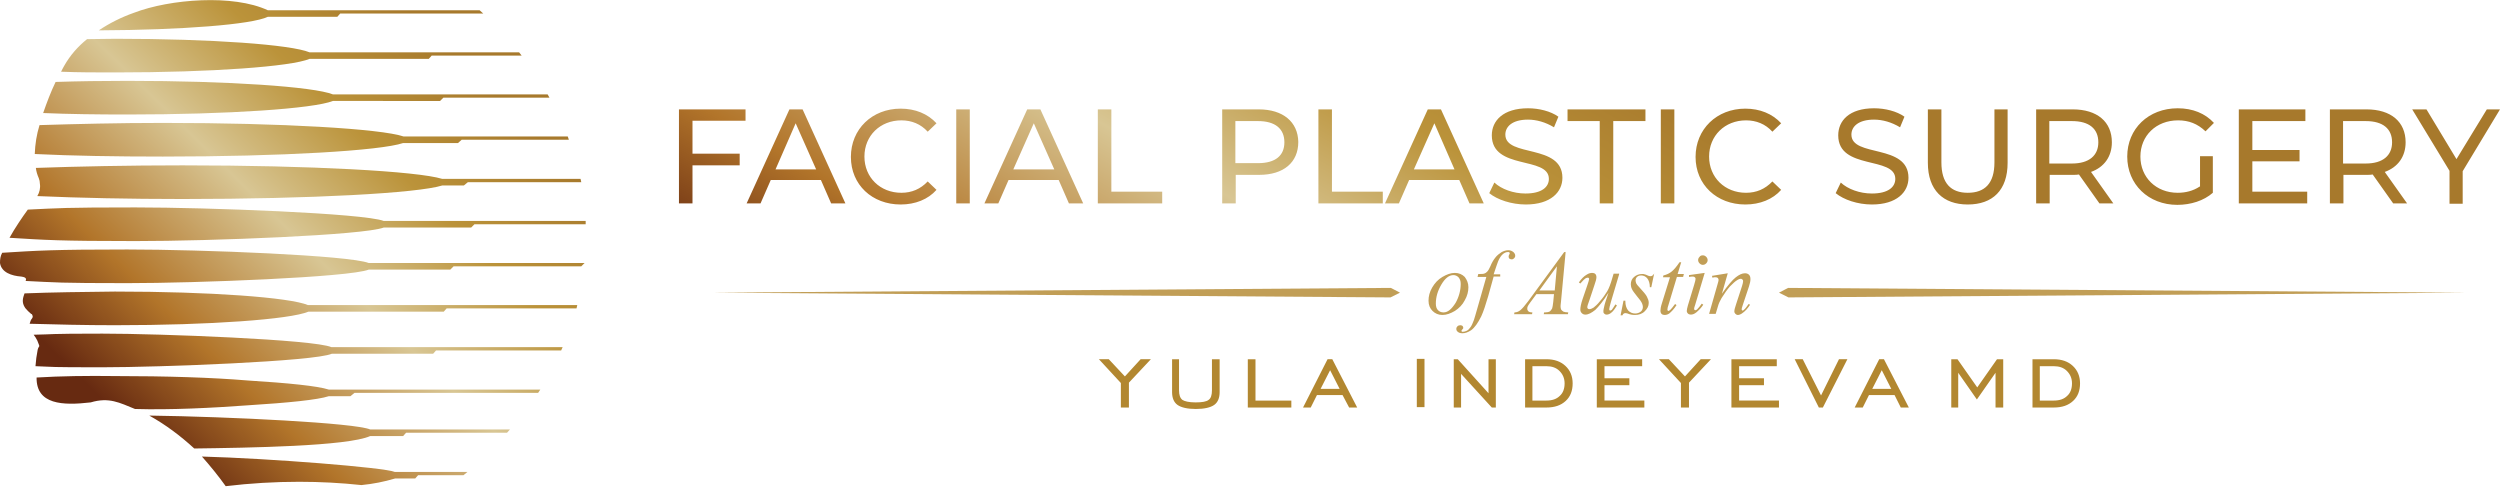 <?xml version="1.0" encoding="utf-8"?>
<!-- Generator: Adobe Illustrator 25.2.1, SVG Export Plug-In . SVG Version: 6.00 Build 0)  -->
<svg version="1.1" id="Layer_1" xmlns="http://www.w3.org/2000/svg" xmlns:xlink="http://www.w3.org/1999/xlink" x="0px" y="0px"
	 viewBox="0 0 683.4 133" style="enable-background:new 0 0 683.4 133;" xml:space="preserve">
<style type="text/css">
	.st0{fill-rule:evenodd;clip-rule:evenodd;fill:url(#SVGID_1_);}
	.st1{fill-rule:evenodd;clip-rule:evenodd;fill:#B28730;}
	.st2{fill-rule:evenodd;clip-rule:evenodd;fill:url(#SVGID_2_);}
	.st3{fill-rule:evenodd;clip-rule:evenodd;fill:#C19E56;}
</style>
<g>
	
		<linearGradient id="SVGID_1_" gradientUnits="userSpaceOnUse" x1="32.736" y1="20.124" x2="127.126" y2="116.464" gradientTransform="matrix(1 0 0 -1 0 134)">
		<stop  offset="0" style="stop-color:#672A11"/>
		<stop  offset="0.22" style="stop-color:#B2752A"/>
		<stop  offset="0.51" style="stop-color:#D8C694"/>
		<stop  offset="0.75" style="stop-color:#BB933A"/>
		<stop  offset="1" style="stop-color:#A7792C"/>
	</linearGradient>
	<path class="st0" d="M49.9,45.2c35,0,64.2,1.6,71,3.7h37.8l0.2,0.9h-31l-1.1,0.9h-5.9c-6.7,2.1-35.9,3.7-71,3.7
		c-14.7,0-28.3-0.3-39.7-0.8c0.6-1,0.9-2.2,0.7-3.4c0-0.5-0.1-1-0.3-1.5c-0.4-0.9-0.7-1.9-0.8-2.8C21.2,45.5,35,45.2,49.9,45.2
		L49.9,45.2z M44.6,33.6c32.5,0,59.5,1.6,65.7,3.7h44.9l0.3,0.9h-29.3l-1,0.9h-15c-6.2,2.1-33.3,3.7-65.7,3.7
		c-12.8,0-24.8-0.2-35-0.7c0.1-2.7,0.5-5.3,1.3-7.9C20.7,33.9,32.3,33.6,44.6,33.6z M55.2,124.8c18.5,0.5,49.9,3,52.7,4.2h19.9
		l-1.1,0.9h-12.4l-0.8,0.9h-5.5c-3,0.9-6.1,1.5-9.2,1.8c-5.6-0.6-11.3-0.9-17-0.9c-6.7,0-13.4,0.4-20.1,1.2
		C59.7,130.1,57.5,127.4,55.2,124.8L55.2,124.8z M40.8,113.6c21.9,0.3,56.3,2,60.4,3.8h38.2l-0.8,0.9H111l-0.8,0.9h-9
		c-6.2,2.8-33.4,3.2-48.1,3.4C49.4,119.2,45.3,116.1,40.8,113.6L40.8,113.6z M34.8,22.1c27.7,0,50.9,1.6,56.2,3.7h58.7l0.5,0.9h-29
		l-0.9,0.9H91c-5.3,2.1-28.5,3.7-56.2,3.7c-8.2,0-16-0.1-23-0.4c1-2.9,2.1-5.8,3.4-8.5C21.3,22.2,27.9,22.1,34.8,22.1L34.8,22.1z
		 M31.6,10.6c26.2,0,48,1.6,53,3.7h57.3l0.7,0.9H118l-0.8,0.9H84.6c-5,2.1-26.8,3.7-53,3.7c-5.2,0-10.2,0-14.9-0.2
		c0.3-0.6,0.6-1.2,0.9-1.7c1.6-2.8,3.7-5.2,6.2-7.2C26.3,10.7,28.9,10.6,31.6,10.6z M73.2,2.8h57.9l1,0.9H93l-0.8,0.9h-19
		C68.8,6.7,49.9,8.2,27,8.3c3-2,6.2-3.6,9.6-4.8C46.5-0.3,63.8-1.6,73.2,2.8z M31.4,102.8c14,0,26.7,0.4,36.2,1.2
		c11.2,0.7,19.2,1.5,22.3,2.5h57.8l-0.6,0.9H96.9l-1.1,0.9h-5.9c-3.1,1-11,1.8-22.2,2.5c-9.5,0.7-21.3,1.3-30.8,1
		c-4.2-1.7-7.1-3.3-12.1-1.8c-7.7,0.9-14.9,0.6-14.8-6.8C16.6,102.8,23.8,102.7,31.4,102.8L31.4,102.8z M28,91.2
		c15.5,0,57.9,1.6,62.6,3.7h63.2l-0.4,0.9h-34.2l-0.8,0.9H90.7c-4.7,2.1-47.2,3.7-62.7,3.7s-12.6-0.1-18.3-0.3
		c0.1-1.5,0.3-3,0.6-4.5c0.4-1.5,0.8-0.2-0.1-2.5c-0.3-0.6-0.6-1.1-1-1.6C15,91.4,12.4,91.2,28,91.2L28,91.2z M31.4,79.7
		c26.1,0,47.8,1.6,52.8,3.7h73.6l-0.2,0.9h-35.5l-0.8,0.9h-37c-5,2.1-26.8,3.7-52.9,3.7c-8.3,0-16.2-0.2-23.3-0.4
		c0.1-0.3,0.2-0.6,0.3-0.9c0.2-0.5,0.7-0.7,0.5-1.3s-0.1-0.3-0.4-0.5c-0.6-0.5-1.1-1-1.6-1.6c-1.1-1.6-0.6-2.8-0.2-4
		C14.2,79.9,22.6,79.8,31.4,79.7L31.4,79.7z M34.8,68.2c20.3,0,60.7,1.6,66,3.7h59l0,0l-0.9,0.9H124l-0.9,0.9h-22.3
		c-5.3,2.1-47.1,3.7-66,3.7S15.3,77.2,7,76.8c0.5-1-0.7-1.1-1.2-1.2c-2.6-0.2-5.4-1.1-5.8-3.7c0-1,0.1-1.9,0.6-2.8
		C10.1,68.5,14.6,68.2,34.8,68.2L34.8,68.2z M37,56.7c19.8,0,62.4,1.6,67.9,3.7h55.2v0.9h-30.4l-0.9,0.9h-23.9
		c-5.5,2.1-47.1,3.7-67.9,3.7S12.3,65.6,2.6,65c1.5-2.7,3.4-5.5,5-7.7C16.3,56.9,17.3,56.7,37,56.7L37,56.7z"/>
	<g>
		<path class="st1" d="M306.4,111.4v-6.7l-6-6.5h2.7l4.4,4.7l4.3-4.7h2.8l-6,6.4v6.8H306.4L306.4,111.4z M320.2,98.2h2.1v8.5
			c0,1.3,0.3,2.1,0.9,2.6c0.6,0.4,1.8,0.7,3.6,0.7c1.8,0,3-0.2,3.6-0.7c0.6-0.4,0.9-1.3,0.9-2.6v-8.5h2.1v9c0,1.6-0.5,2.8-1.5,3.5
			c-1,0.7-2.7,1.1-5,1.1c-2.3,0-4-0.4-5-1.1c-1-0.7-1.5-1.9-1.5-3.5V98.2L320.2,98.2z M341.1,111.4V98.2h2.1v11.3h9.8v1.9H341.1
			L341.1,111.4z M361,106.3h5.2l-2.6-5.1L361,106.3L361,106.3z M356.2,111.4l6.7-13.2h1.3l6.8,13.2h-2.2L367,108h-7l-1.7,3.4H356.2
			L356.2,111.4z M387.3,111.4V98.1h2.1v13.2H387.3L387.3,111.4z M397.4,111.4V98.2h1.1l8.4,9.3v-9.3h2v13.2h-1.1l-8.4-9.2v9.2H397.4
			L397.4,111.4z M422.7,98.2c2.2,0,3.9,0.6,5.2,1.8c1.3,1.2,2,2.8,2,4.8c0,2-0.6,3.6-1.9,4.8c-1.3,1.2-3,1.8-5.3,1.8h-5.8V98.2
			H422.7L422.7,98.2z M422.7,100.1h-3.8v9.4h3.8c1.6,0,2.8-0.4,3.7-1.3c0.9-0.8,1.3-2,1.3-3.4c0-1.4-0.5-2.5-1.4-3.4
			C425.4,100.5,424.2,100.1,422.7,100.1L422.7,100.1z M436.5,111.4V98.2h12.4v1.9h-10.3v3.3h6.8v1.9h-6.8v4.2h10.9v1.9H436.5
			L436.5,111.4z M459.5,111.4v-6.7l-6-6.5h2.7l4.4,4.7l4.3-4.7h2.8l-6,6.4v6.8H459.5L459.5,111.4z M473.3,111.4V98.2h12.4v1.9h-10.3
			v3.3h6.8v1.9h-6.8v4.2h10.9v1.9H473.3L473.3,111.4z M498.3,111.4h-1.1l-6.6-13.2h2.2l5,9.9l4.9-9.9h2.3L498.3,111.4L498.3,111.4z
			 M511.8,106.3h5.2l-2.6-5.1L511.8,106.3L511.8,106.3z M507,111.4l6.7-13.2h1.3l6.8,13.2h-2.2l-1.7-3.4h-7l-1.7,3.4H507L507,111.4z
			 M533.4,111.4V98.2h1.7l5.4,7.7l5.4-7.7h1.7v13.2h-2.1v-9.5l-5.1,7.3l-5.1-7.3v9.5H533.4L533.4,111.4z M561.4,98.2
			c2.2,0,3.9,0.6,5.2,1.8c1.3,1.2,2,2.8,2,4.8c0,2-0.6,3.6-1.9,4.8c-1.3,1.2-3,1.8-5.3,1.8h-5.8V98.2H561.4L561.4,98.2z
			 M561.4,100.1h-3.8v9.4h3.8c1.6,0,2.8-0.4,3.7-1.3c0.9-0.8,1.3-2,1.3-3.4c0-1.4-0.5-2.5-1.4-3.4
			C564.1,100.5,562.9,100.1,561.4,100.1z"/>
		<linearGradient id="SVGID_2_" gradientUnits="userSpaceOnUse" x1="356.68" y1="168.716" x2="444.062" y2="17.371">
			<stop  offset="0" style="stop-color:#672A11"/>
			<stop  offset="0.22" style="stop-color:#B2752A"/>
			<stop  offset="0.51" style="stop-color:#D8C694"/>
			<stop  offset="0.75" style="stop-color:#BB933A"/>
			<stop  offset="1" style="stop-color:#A7792C"/>
		</linearGradient>
		<path class="st2" d="M203.8,33.1v-3.2h-18.2v25.7h3.7V45.2h12.9v-3.2h-12.9v-9H203.8L203.8,33.1z M227.2,55.6h3.9l-11.7-25.7h-3.6
			l-11.7,25.7h3.8l2.8-6.4h13.7L227.2,55.6L227.2,55.6z M212,46.3l5.5-12.6l5.6,12.6H212L212,46.3z M246.2,55.9c4,0,7.5-1.4,9.8-4
			l-2.4-2.3c-2,2.1-4.4,3.1-7.2,3.1c-5.8,0-10.1-4.2-10.1-9.9c0-5.7,4.3-9.9,10.1-9.9c2.8,0,5.3,1,7.2,3.1l2.4-2.3
			c-2.4-2.6-5.8-4-9.8-4c-7.8,0-13.6,5.6-13.6,13.2S238.4,55.9,246.2,55.9L246.2,55.9z M261.4,55.6h3.7V29.9h-3.7V55.6L261.4,55.6z
			 M292.2,55.6h3.9l-11.7-25.7h-3.6l-11.7,25.7h3.8l2.8-6.4h13.7L292.2,55.6L292.2,55.6z M277,46.3l5.6-12.6l5.6,12.6H277L277,46.3z
			 M300.1,55.6h17.6v-3.2h-13.9V29.9h-3.7V55.6L300.1,55.6z M344.1,29.9h-10v25.7h3.7v-7.8h6.4c6.7,0,10.7-3.4,10.7-9
			C354.8,33.3,350.7,29.9,344.1,29.9L344.1,29.9z M343.9,44.6h-6.2V33.1h6.2c4.7,0,7.2,2.1,7.2,5.8
			C351.1,42.5,348.7,44.6,343.9,44.6L343.9,44.6z M360.4,55.6H378v-3.2h-13.9V29.9h-3.7V55.6L360.4,55.6z M401.7,55.6h3.9
			l-11.7-25.7h-3.6l-11.7,25.7h3.8l2.8-6.4h13.7L401.7,55.6L401.7,55.6z M386.5,46.3l5.6-12.6l5.5,12.6H386.5L386.5,46.3z
			 M417.1,55.9c6.8,0,10-3.4,10-7.3c0-9.4-15.6-5.5-15.6-11.8c0-2.2,1.9-4.1,6.2-4.1c2.3,0,4.8,0.7,7.1,2.1l1.2-2.9
			c-2.1-1.5-5.3-2.3-8.3-2.3c-6.8,0-9.9,3.4-9.9,7.4c0,9.6,15.6,5.6,15.6,11.9c0,2.2-1.9,4-6.4,4c-3.3,0-6.6-1.2-8.5-3l-1.4,2.9
			C409.3,54.6,413.2,55.9,417.1,55.9L417.1,55.9z M437.4,55.6h3.6V33.1h8.8v-3.2h-21.3v3.2h8.8V55.6L437.4,55.6z M454,55.6h3.7V29.9
			H454V55.6L454,55.6z M477.1,55.9c4,0,7.5-1.4,9.8-4l-2.4-2.3c-2,2.1-4.4,3.1-7.2,3.1c-5.8,0-10.1-4.2-10.1-9.9
			c0-5.7,4.3-9.9,10.1-9.9c2.8,0,5.3,1,7.2,3.1l2.4-2.3c-2.4-2.6-5.8-4-9.8-4c-7.8,0-13.6,5.6-13.6,13.2S469.3,55.9,477.1,55.9
			L477.1,55.9z M511.7,55.9c6.8,0,10-3.4,10-7.3c0-9.4-15.6-5.5-15.6-11.8c0-2.2,1.9-4.1,6.2-4.1c2.3,0,4.8,0.7,7.1,2.1l1.2-2.9
			c-2.1-1.5-5.3-2.3-8.3-2.3c-6.8,0-9.8,3.4-9.8,7.4c0,9.6,15.6,5.6,15.6,11.9c0,2.2-1.9,4-6.4,4c-3.3,0-6.6-1.2-8.5-3l-1.4,2.9
			C504,54.6,507.8,55.9,511.7,55.9L511.7,55.9z M537.9,55.9c6.8,0,10.9-3.9,10.9-11.4V29.9h-3.6v14.5c0,5.7-2.6,8.3-7.3,8.3
			c-4.6,0-7.2-2.6-7.2-8.3V29.9H527v14.6C527,52,531.2,55.9,537.9,55.9L537.9,55.9z M577.7,55.6l-6.1-8.6c3.6-1.3,5.7-4.2,5.7-8.1
			c0-5.6-4-9-10.7-9h-10v25.7h3.7v-7.8h6.4c0.6,0,1.1,0,1.6-0.1l5.6,7.9H577.7L577.7,55.6z M566.4,44.7h-6.2V33.1h6.2
			c4.7,0,7.2,2.1,7.2,5.8C573.6,42.5,571.1,44.7,566.4,44.7L566.4,44.7z M601.3,51c-1.8,1.2-3.9,1.7-6,1.7c-5.9,0-10.2-4.2-10.2-9.9
			c0-5.7,4.3-9.9,10.3-9.9c2.9,0,5.3,0.9,7.5,3l2.3-2.3c-2.4-2.6-5.8-4-9.9-4c-8,0-13.8,5.6-13.8,13.2s5.8,13.2,13.7,13.2
			c3.6,0,7.2-1.1,9.7-3.3v-10h-3.5V51L601.3,51z M615.7,52.4v-8.3h12.9V41h-12.9v-7.9h14.5v-3.2H612v25.7h18.7v-3.2H615.7
			L615.7,52.4z M658,55.6l-6.1-8.6c3.6-1.3,5.7-4.2,5.7-8.1c0-5.6-4-9-10.7-9h-10v25.7h3.7v-7.8h6.4c0.6,0,1.1,0,1.6-0.1l5.6,7.9
			H658L658,55.6z M646.7,44.7h-6.2V33.1h6.2c4.7,0,7.2,2.1,7.2,5.8C653.9,42.5,651.4,44.7,646.7,44.7L646.7,44.7z M683.4,29.9h-3.6
			l-8.3,13.6l-8.2-13.6h-3.9l10.2,16.8v9h3.6v-8.9L683.4,29.9z"/>
		<g>
			<path class="st3" d="M401.4,78.5c0,1.2-0.3,2.4-1,3.6c-0.6,1.2-1.6,2.2-2.7,2.9c-1.2,0.7-2.3,1.1-3.4,1.1c-1.1,0-2-0.4-2.7-1.1
				c-0.7-0.7-1.1-1.6-1.1-2.8c0-1.2,0.3-2.4,1-3.6c0.7-1.2,1.6-2.2,2.8-2.9c1.2-0.7,2.3-1.1,3.4-1.1c1.1,0,2,0.4,2.7,1.1
				C401,76.5,401.4,77.4,401.4,78.5L401.4,78.5z M399.3,77.6c0-0.8-0.2-1.3-0.6-1.8c-0.4-0.4-0.9-0.6-1.4-0.6
				c-1.2,0-2.3,0.9-3.3,2.6c-1,1.7-1.5,3.4-1.5,5.2c0,0.8,0.2,1.4,0.6,1.8c0.4,0.4,0.9,0.6,1.5,0.6c1.2,0,2.2-0.9,3.3-2.6
				C398.8,81.2,399.3,79.4,399.3,77.6L399.3,77.6z M410.1,75h-1.8c0.6-1.8,1-3,1.2-3.5c0.4-1,0.9-1.7,1.4-2.1
				c0.4-0.3,0.8-0.5,1.3-0.5c0.2,0,0.3,0,0.4,0.1c0.1,0.1,0.1,0.1,0.1,0.3c0,0.1-0.1,0.2-0.2,0.4c-0.1,0.2-0.1,0.4-0.1,0.5
				c0,0.2,0.1,0.4,0.2,0.5c0.2,0.1,0.4,0.2,0.6,0.2c0.3,0,0.5-0.1,0.7-0.3c0.2-0.2,0.3-0.4,0.3-0.7c0-0.4-0.2-0.7-0.5-1
				c-0.4-0.3-0.8-0.5-1.4-0.5c-0.6,0-1.2,0.2-1.8,0.5c-0.6,0.4-1.3,0.9-1.8,1.6c-0.4,0.5-0.9,1.3-1.3,2.3c-0.3,0.7-0.6,1.2-0.9,1.5
				c-0.3,0.3-0.5,0.4-0.8,0.5c-0.3,0.1-0.8,0.1-1.6,0.1l-0.2,0.8h2.4l-2.4,8.4c-0.5,1.9-0.9,3-1,3.4c-0.3,0.8-0.6,1.5-0.9,1.9
				c-0.3,0.4-0.6,0.8-1,1c-0.4,0.2-0.8,0.3-1.1,0.3c-0.2,0-0.3,0-0.3-0.1c-0.1,0-0.1-0.1-0.1-0.2c0-0.1,0.1-0.1,0.2-0.3
				c0.2-0.2,0.3-0.3,0.3-0.5c0-0.2-0.1-0.3-0.2-0.5c-0.2-0.1-0.3-0.2-0.6-0.2c-0.3,0-0.6,0.1-0.8,0.3c-0.2,0.2-0.3,0.4-0.3,0.7
				c0,0.3,0.1,0.6,0.4,0.8c0.3,0.3,0.8,0.4,1.3,0.4c0.8,0,1.5-0.3,2.3-0.8c1-0.7,1.9-2,2.8-3.8c0.6-1.3,1.2-3.1,1.9-5.5l1.5-5.4h1.8
				L410.1,75L410.1,75z M428,68.7l-1.3,13.9c-0.1,0.6-0.1,1.1-0.1,1.3c0,0.3,0.1,0.6,0.2,0.8c0.2,0.2,0.4,0.4,0.6,0.5
				c0.3,0.1,0.7,0.2,1.3,0.2l-0.1,0.5h-6.6l0.1-0.5h0.3c0.5,0,1-0.1,1.3-0.3c0.2-0.2,0.4-0.4,0.6-0.8c0.1-0.3,0.2-0.9,0.3-1.8
				l0.2-2.1h-4.8l-1.7,2.3c-0.4,0.5-0.6,0.9-0.7,1.1c-0.1,0.2-0.1,0.4-0.1,0.6c0,0.3,0.1,0.5,0.3,0.7c0.2,0.2,0.6,0.3,1.1,0.3
				l-0.1,0.5h-4.9l0.1-0.5c0.6,0,1.1-0.2,1.6-0.6c0.5-0.4,1.2-1.2,2.1-2.4l9.9-13.5H428L428,68.7z M425.6,72.8l-4.8,6.6h4.2
				L425.6,72.8L425.6,72.8z M442.6,75l-2.2,7.4c-0.3,1.1-0.5,1.8-0.5,2.1c0,0.1,0,0.2,0.1,0.3c0,0.1,0.1,0.1,0.2,0.1
				c0.1,0,0.2-0.1,0.4-0.2c0.1-0.1,0.4-0.6,1-1.5l0.4,0.3c-0.6,1-1.1,1.7-1.7,2.1c-0.4,0.3-0.8,0.4-1.1,0.4c-0.3,0-0.5-0.1-0.7-0.3
				c-0.2-0.2-0.2-0.4-0.2-0.7c0-0.3,0.1-0.6,0.2-1.1c0.1-0.6,0.5-1.9,1.2-3.9c-1.4,2.3-2.7,3.8-3.6,4.7c-1,0.8-1.9,1.3-2.7,1.3
				c-0.4,0-0.7-0.1-1-0.4c-0.3-0.3-0.4-0.6-0.4-1c0-0.6,0.2-1.6,0.6-2.8l1.3-3.8c0.3-0.9,0.5-1.5,0.5-1.7c0-0.1,0-0.2-0.1-0.3
				c-0.1-0.1-0.2-0.1-0.3-0.1c-0.2,0-0.4,0.1-0.6,0.2c-0.2,0.1-0.7,0.6-1.4,1.4l-0.4-0.3c0.7-1,1.4-1.7,2.1-2.1
				c0.6-0.4,1.1-0.5,1.6-0.5c0.3,0,0.6,0.1,0.8,0.3c0.2,0.2,0.3,0.5,0.3,0.9c0,0.4-0.2,1.2-0.6,2.3l-1.3,3.9c-0.4,1.1-0.6,1.7-0.6,2
				c0,0.2,0.1,0.3,0.2,0.4c0.1,0.1,0.2,0.1,0.4,0.1c0.3,0,0.6-0.1,1.1-0.4c0.4-0.3,1.1-0.9,1.8-1.8c0.8-0.9,1.4-1.8,1.9-2.6
				c0.5-0.8,1-2.1,1.5-3.9l0.3-1H442.6L442.6,75z M452.2,74.7l-0.8,3.8H451c0-1.1-0.3-1.9-0.7-2.4c-0.4-0.5-1-0.8-1.6-0.8
				c-0.5,0-0.9,0.1-1.2,0.4c-0.3,0.3-0.4,0.6-0.4,1c0,0.3,0.1,0.5,0.2,0.8c0.1,0.2,0.4,0.6,0.8,1c1.1,1.2,1.8,2,2.1,2.6
				c0.3,0.6,0.5,1.1,0.5,1.7c0,0.9-0.4,1.6-1.1,2.3c-0.7,0.7-1.6,1-2.7,1c-0.6,0-1.3-0.1-2-0.4c-0.3-0.1-0.5-0.1-0.6-0.1
				c-0.4,0-0.6,0.2-0.8,0.6h-0.5l0.8-4h0.5c0,1.3,0.3,2.1,0.8,2.7c0.5,0.5,1.1,0.8,1.9,0.8c0.6,0,1.1-0.2,1.5-0.5
				c0.4-0.3,0.6-0.8,0.6-1.3c0-0.3-0.1-0.6-0.2-0.9c-0.2-0.5-0.7-1.2-1.4-2c-0.7-0.9-1.2-1.5-1.4-2c-0.2-0.4-0.3-0.9-0.3-1.3
				c0-0.8,0.3-1.5,0.9-2c0.6-0.5,1.3-0.8,2.2-0.8c0.3,0,0.5,0,0.7,0.1c0.1,0,0.4,0.1,0.8,0.3c0.4,0.2,0.7,0.2,0.8,0.2
				c0.4,0,0.6-0.2,0.9-0.6H452.2L452.2,74.7z M459.6,71.6l-1,3.3h1.7l-0.2,0.8h-1.7l-2.2,7.3c-0.3,0.8-0.4,1.4-0.4,1.6
				c0,0.1,0,0.2,0.1,0.3C455.9,85,456,85,456,85c0.2,0,0.4-0.1,0.7-0.4c0.2-0.2,0.6-0.7,1.2-1.5l0.4,0.3c-0.7,1.1-1.4,1.8-2,2.3
				c-0.4,0.3-0.9,0.4-1.3,0.4c-0.3,0-0.6-0.1-0.8-0.3c-0.2-0.2-0.3-0.5-0.3-0.9c0-0.4,0.1-1.1,0.4-2l2.2-7.1h-1.9l0.1-0.5
				c0.9-0.2,1.7-0.6,2.3-1.1c0.6-0.5,1.3-1.3,2.1-2.5H459.6L459.6,71.6z M465.5,69.8c0.3,0,0.6,0.1,0.9,0.4c0.2,0.2,0.4,0.5,0.4,0.9
				c0,0.3-0.1,0.6-0.4,0.9c-0.2,0.2-0.5,0.4-0.9,0.4c-0.3,0-0.6-0.1-0.9-0.4c-0.2-0.2-0.4-0.5-0.4-0.9c0-0.3,0.1-0.6,0.4-0.9
				C464.8,69.9,465.1,69.8,465.5,69.8L465.5,69.8z M466,74.6l-2.6,8.7c-0.2,0.6-0.3,0.9-0.3,1.1c0,0.1,0,0.2,0.1,0.3
				c0.1,0.1,0.2,0.1,0.3,0.1c0.1,0,0.2-0.1,0.4-0.2c0.4-0.4,0.8-0.9,1.3-1.6l0.4,0.3c-0.5,0.8-1.2,1.5-1.9,2.1
				c-0.5,0.4-1,0.6-1.5,0.6c-0.3,0-0.6-0.1-0.8-0.3c-0.2-0.2-0.3-0.4-0.3-0.7c0-0.3,0.1-0.8,0.3-1.5l1.7-5.6
				c0.3-0.9,0.4-1.5,0.4-1.7c0-0.2-0.1-0.3-0.2-0.4c-0.1-0.1-0.3-0.2-0.5-0.2c-0.2,0-0.5,0-1.1,0.1v-0.5L466,74.6L466,74.6z
				 M472.3,74.7l-1.6,5.6c1.6-2.3,2.9-3.8,3.8-4.5c0.9-0.7,1.7-1.1,2.5-1.1c0.4,0,0.8,0.1,1.1,0.4c0.3,0.3,0.4,0.7,0.4,1.2
				c0,0.5-0.1,1.1-0.4,2l-1.7,5.1c-0.2,0.6-0.3,1-0.3,1.1c0,0.1,0,0.2,0.1,0.3c0.1,0.1,0.1,0.1,0.2,0.1c0.1,0,0.2-0.1,0.3-0.2
				c0.4-0.3,0.8-0.9,1.3-1.6l0.4,0.2c-0.7,1.1-1.4,1.8-2.1,2.3c-0.4,0.3-0.9,0.5-1.2,0.5c-0.3,0-0.5-0.1-0.7-0.3
				c-0.2-0.2-0.3-0.4-0.3-0.7c0-0.4,0.2-1.1,0.5-2l1.6-4.9c0.2-0.6,0.3-1.1,0.3-1.4c0-0.2-0.1-0.3-0.2-0.4c-0.1-0.1-0.3-0.2-0.4-0.2
				c-0.3,0-0.6,0.1-0.9,0.3c-0.7,0.4-1.3,1-2.1,1.8c-0.7,0.8-1.5,1.9-2.3,3.2c-0.4,0.7-0.8,1.5-1,2.3l-0.6,2h-1.8l2.2-7.7
				c0.3-0.9,0.4-1.5,0.4-1.6c0-0.2-0.1-0.3-0.2-0.5c-0.1-0.1-0.3-0.2-0.5-0.2c-0.1,0-0.3,0-0.5,0l-0.5,0.1l-0.1-0.5L472.3,74.7z"/>
			<path class="st3" d="M488.8,78.7L674.3,80l-185.4,1.3l-2.6-1.3L488.8,78.7L488.8,78.7z M380.2,78.7L194.7,80l185.4,1.3l2.6-1.3
				L380.2,78.7z"/>
		</g>
	</g>
</g>
</svg>
